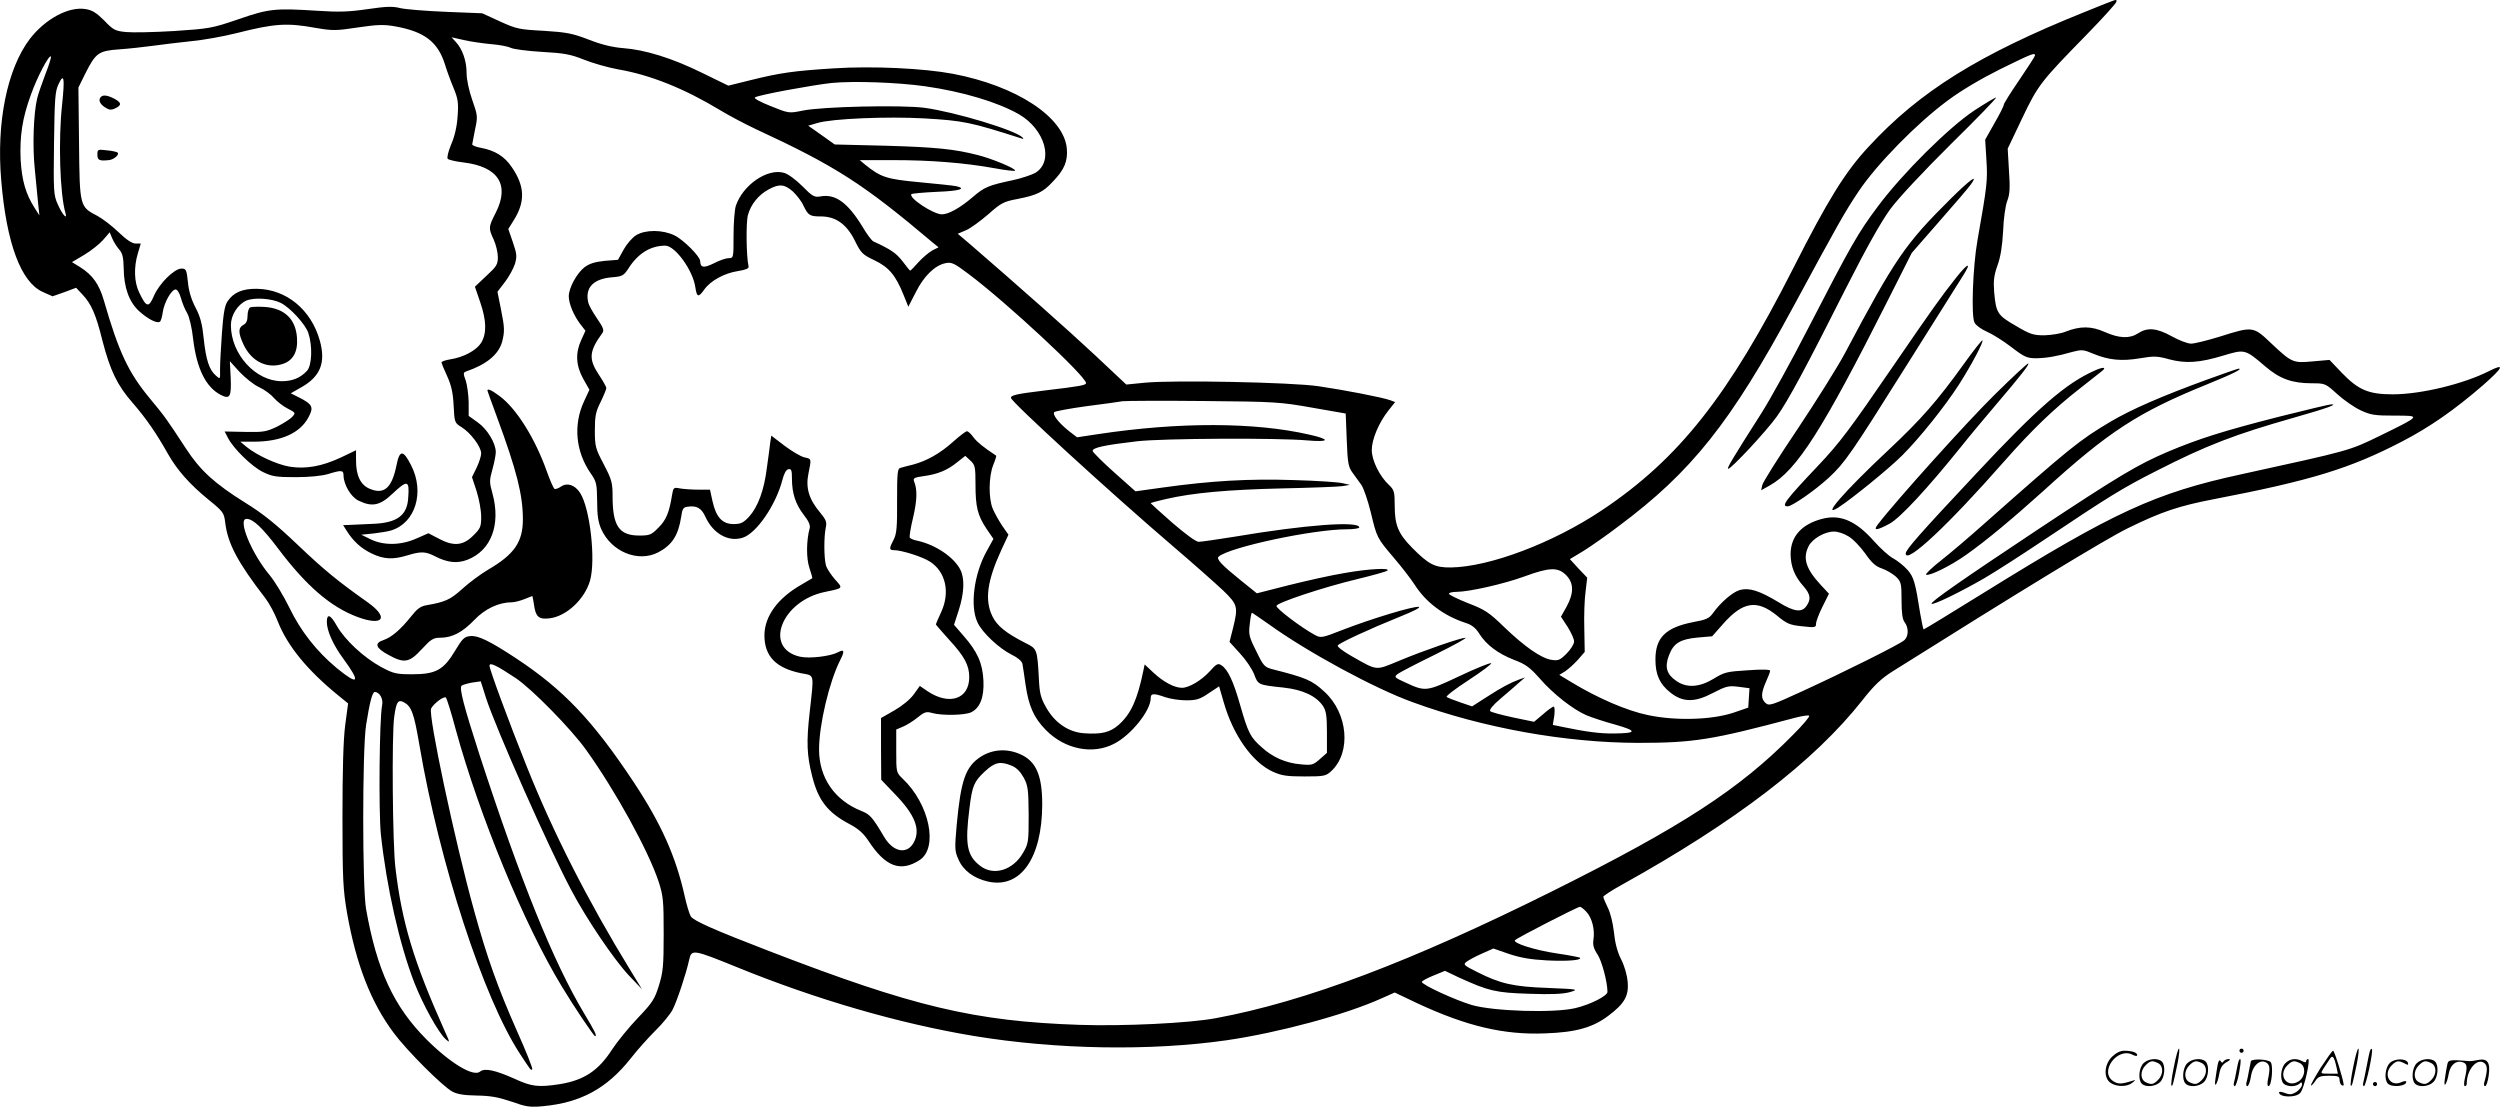 <svg version="1.0" xmlns="http://www.w3.org/2000/svg"
  viewBox="0 0 1198.63 530.602"
 preserveAspectRatio="xMidYMid meet">
<g transform="translate(-0.304,530.769) scale(0.1,-0.1)"
fill="#000000" stroke="none">
<path d="M10000 5251 c-508 -204 -793 -381 -1038 -647 -112 -120 -196 -256
-361 -582 -311 -613 -548 -914 -918 -1161 -233 -156 -537 -271 -723 -274 -78
-1 -107 14 -187 95 -66 67 -83 108 -83 201 0 66 -3 76 -26 98 -46 42 -84 119
-84 169 0 51 34 132 81 191 l31 39 -24 9 c-35 13 -220 49 -344 67 -129 19
-690 30 -830 17 l-91 -9 -149 140 c-127 119 -379 342 -599 532 l-60 51 40 17
c21 9 69 44 106 76 62 55 73 61 142 74 91 18 121 32 168 83 55 57 72 97 67
158 -13 151 -241 301 -547 359 -138 26 -384 38 -570 26 -191 -12 -256 -21
-401 -57 l-105 -26 -125 61 c-144 71 -273 111 -380 119 -51 4 -104 17 -165 41
-78 30 -106 35 -215 42 -117 6 -131 9 -210 45 l-85 39 -175 7 c-96 4 -195 12
-219 18 -35 9 -66 8 -155 -5 -88 -13 -138 -15 -241 -8 -204 13 -233 10 -380
-41 -126 -43 -139 -45 -306 -56 -96 -6 -200 -8 -231 -5 -53 5 -62 10 -105 55
-37 37 -58 50 -89 55 -81 14 -194 -47 -268 -143 -109 -144 -161 -401 -137
-679 25 -301 95 -488 199 -534 l47 -21 57 20 56 21 30 -32 c42 -44 65 -95 96
-221 37 -143 71 -215 146 -300 64 -74 113 -145 168 -243 44 -78 106 -148 196
-221 70 -57 73 -62 79 -110 12 -99 59 -189 192 -361 19 -25 46 -75 60 -112 46
-117 142 -235 294 -358 l43 -35 -14 -105 c-9 -70 -13 -217 -13 -440 0 -300 3
-348 22 -460 44 -247 114 -428 224 -575 63 -85 235 -257 281 -281 23 -13 58
-18 118 -19 65 -1 103 -8 165 -29 70 -25 89 -28 152 -22 181 17 306 85 420
229 31 40 85 100 119 134 35 34 71 79 82 100 21 41 65 173 79 238 12 52 16 52
228 -34 382 -156 781 -271 1135 -330 399 -66 850 -73 1214 -21 252 37 571 123
743 201 l63 28 107 -51 c236 -110 416 -153 613 -145 149 5 230 28 305 85 77
58 98 95 92 163 -3 32 -16 78 -32 108 -18 36 -29 79 -34 130 -5 44 -17 93 -30
118 -11 23 -21 46 -21 51 0 4 39 30 88 57 546 303 923 592 1154 885 57 73 92
105 144 138 609 383 1024 636 1129 687 161 79 244 107 416 140 462 89 649 146
899 276 133 69 252 152 387 269 98 86 108 108 31 69 -122 -62 -327 -112 -463
-112 -116 0 -165 21 -245 104 l-58 61 -80 -7 c-95 -9 -101 -6 -199 86 -86 82
-88 83 -243 34 -61 -19 -125 -35 -142 -35 -16 0 -58 16 -92 35 -72 40 -117 44
-161 15 -41 -27 -91 -25 -161 6 -65 29 -118 29 -189 1 -22 -9 -67 -16 -100
-17 -54 0 -69 5 -138 46 -87 50 -94 61 -103 162 -4 54 -1 79 16 127 15 41 23
93 27 165 2 58 11 123 20 145 12 31 14 63 8 145 l-6 105 69 145 c77 161 88
175 309 401 79 81 143 152 143 158 0 14 19 20 -150 -48z m-8484 -77 c82 -14
98 -14 202 2 96 14 125 15 181 5 139 -25 203 -74 237 -181 9 -30 28 -82 42
-115 21 -51 24 -71 19 -135 -3 -48 -14 -97 -31 -135 -15 -37 -21 -64 -16 -69
5 -5 39 -13 74 -17 168 -20 224 -107 156 -241 -35 -69 -36 -73 -10 -129 11
-24 20 -62 20 -84 0 -35 -6 -45 -55 -90 l-55 -52 25 -73 c31 -90 32 -151 5
-196 -23 -36 -83 -69 -147 -79 -24 -4 -43 -10 -43 -15 0 -4 12 -34 27 -66 20
-44 28 -80 31 -141 4 -82 5 -83 39 -104 43 -27 93 -94 93 -125 0 -13 -10 -44
-22 -69 l-22 -45 22 -67 c12 -38 22 -92 22 -122 0 -49 -3 -57 -39 -92 -48 -48
-94 -52 -166 -13 l-48 25 -57 -25 c-74 -33 -156 -35 -220 -4 l-45 22 60 6 c33
4 71 10 85 15 115 36 160 184 94 312 -38 75 -55 75 -70 0 -22 -109 -59 -142
-128 -113 -44 18 -66 63 -66 135 l0 50 -73 -35 c-90 -42 -167 -56 -244 -44
-62 10 -159 55 -208 95 l-30 25 65 0 c130 0 222 41 262 117 26 48 20 62 -45
95 l-40 20 51 29 c92 52 118 119 88 225 -42 148 -161 245 -301 247 -69 1 -112
-17 -141 -60 -14 -21 -20 -59 -27 -153 -5 -69 -9 -147 -9 -173 1 -49 1 -49
-20 -30 -32 28 -47 74 -58 175 -7 71 -16 106 -39 150 -20 38 -33 79 -37 123
-6 60 -9 65 -31 65 -34 0 -107 -72 -132 -131 -25 -58 -36 -56 -70 15 -25 50
-27 122 -7 189 l14 47 -25 0 c-16 0 -44 18 -81 54 -31 30 -77 65 -101 78 -86
45 -86 43 -89 348 l-3 268 34 69 c49 97 63 107 161 114 44 3 117 11 161 17 44
6 126 16 183 22 57 5 156 23 220 39 181 46 241 50 378 25z m842 -78 c41 -3 84
-12 95 -18 12 -6 78 -15 147 -19 106 -6 137 -11 202 -37 42 -17 116 -38 165
-47 153 -26 317 -92 486 -194 46 -28 124 -69 173 -92 384 -178 515 -262 851
-546 l26 -21 -30 -15 c-16 -9 -46 -34 -66 -56 -20 -23 -38 -41 -40 -41 -2 0
-18 20 -36 44 -30 39 -55 57 -140 96 -8 3 -32 35 -53 71 -71 116 -130 158
-201 145 -29 -5 -38 -1 -87 49 -31 31 -69 59 -88 64 -80 23 -197 -58 -231
-158 -6 -19 -11 -83 -11 -142 0 -107 0 -109 -23 -109 -13 0 -46 -11 -72 -25
-49 -24 -64 -21 -65 11 0 22 -81 103 -123 123 -57 28 -140 28 -184 1 -18 -11
-45 -42 -60 -69 l-27 -49 -64 -5 c-47 -5 -73 -13 -97 -31 -37 -29 -75 -99 -75
-139 0 -35 24 -92 55 -133 l25 -32 -20 -44 c-29 -63 -26 -122 9 -186 l30 -53
-26 -56 c-52 -112 -40 -240 31 -343 29 -42 31 -51 32 -135 0 -68 5 -101 20
-135 49 -108 176 -160 272 -111 67 35 97 81 111 171 5 37 10 46 30 48 44 7 67
-6 86 -48 37 -81 111 -123 180 -100 66 22 158 157 189 276 8 31 18 50 29 52
14 3 17 -5 17 -45 0 -70 17 -122 56 -173 24 -30 33 -51 29 -65 -16 -58 -17
-145 -1 -191 9 -26 15 -48 13 -49 -1 -1 -24 -14 -51 -30 -114 -65 -177 -151
-178 -243 0 -100 54 -157 175 -182 67 -13 63 4 42 -187 -16 -142 -14 -205 12
-307 29 -116 74 -174 180 -230 42 -22 67 -45 90 -80 81 -124 154 -151 245 -92
91 59 47 269 -81 390 -31 30 -31 31 -31 133 l0 103 33 14 c17 7 49 27 70 44
33 27 42 29 70 21 46 -13 158 -11 187 4 42 21 62 72 58 152 -4 83 -29 139 -96
215 l-45 52 23 71 c26 82 29 151 7 194 -31 60 -119 119 -205 138 -17 3 -34 10
-37 15 -3 4 4 48 16 97 19 82 21 134 4 174 -5 14 3 18 47 24 67 9 113 28 161
67 l38 30 25 -23 c22 -21 24 -30 24 -113 0 -109 10 -149 53 -214 l33 -48 -33
-60 c-60 -108 -80 -261 -44 -339 22 -50 105 -127 166 -157 27 -13 47 -30 50
-43 2 -11 9 -56 15 -100 15 -103 40 -159 97 -217 91 -93 225 -120 328 -66 82
42 175 159 175 218 0 24 13 25 70 5 23 -8 68 -15 100 -15 49 0 66 5 108 34
l50 33 22 -76 c45 -158 137 -288 235 -333 42 -19 67 -23 152 -23 94 0 103 2
128 25 98 90 81 279 -33 382 -60 55 -87 66 -248 107 -38 10 -44 16 -78 87 -35
69 -37 81 -31 130 3 30 8 54 10 54 2 0 38 -25 81 -55 184 -133 509 -309 690
-374 339 -124 731 -194 1079 -195 269 0 355 14 753 120 34 9 66 14 69 10 4 -4
-31 -45 -78 -92 -255 -259 -533 -440 -1149 -747 -682 -340 -1187 -531 -1618
-611 -127 -24 -444 -39 -652 -32 -505 17 -798 87 -1490 354 -270 104 -361 145
-375 166 -7 12 -20 55 -29 96 -42 189 -112 347 -243 545 -198 299 -339 447
-568 598 -125 82 -180 109 -218 105 -28 -3 -37 -12 -72 -70 -55 -92 -92 -113
-205 -113 -78 0 -90 3 -150 35 -83 45 -174 130 -212 197 -30 54 -48 61 -48 19
0 -42 29 -108 78 -175 86 -117 75 -133 -31 -46 -96 80 -172 176 -227 290 -27
55 -69 125 -94 155 -88 105 -155 270 -111 270 31 0 75 -41 152 -143 134 -178
251 -279 379 -327 126 -47 154 -3 47 72 -140 99 -206 153 -330 271 -106 101
-169 152 -255 205 -147 92 -215 154 -284 260 -96 147 -102 154 -173 240 -103
124 -149 223 -220 469 -23 79 -54 122 -114 160 l-39 24 59 35 c32 19 72 51 90
71 l32 37 12 -29 c7 -17 22 -40 33 -53 16 -18 21 -38 22 -90 1 -93 26 -163 75
-207 41 -37 84 -59 98 -50 5 2 11 22 14 44 6 47 42 111 62 111 8 0 19 -18 25
-40 6 -22 19 -55 30 -73 11 -19 23 -70 29 -125 17 -142 61 -231 133 -268 43
-22 51 -9 47 83 l-4 79 47 -52 c27 -28 69 -62 94 -73 26 -12 58 -36 71 -52 14
-16 43 -39 65 -50 39 -20 39 -21 22 -40 -9 -10 -42 -31 -73 -47 -51 -24 -65
-27 -153 -25 l-98 2 16 -31 c27 -52 113 -136 167 -163 45 -22 64 -25 157 -25
66 0 126 6 156 15 65 20 74 19 74 -7 1 -45 36 -104 73 -121 64 -31 102 -23
161 33 73 69 83 66 76 -20 -5 -85 -55 -120 -173 -124 -45 -2 -95 -4 -111 -5
l-28 -1 17 -27 c33 -52 70 -85 120 -109 58 -28 102 -30 171 -9 65 20 87 19
132 -4 60 -31 107 -36 156 -17 114 44 161 169 120 318 -15 54 -15 62 0 116 9
32 16 69 16 82 0 43 -41 111 -87 143 l-43 31 0 65 c-1 36 -7 83 -14 104 -13
34 -12 39 2 44 97 33 155 81 172 141 13 50 13 68 -6 161 l-16 80 36 47 c20 26
41 65 48 87 10 35 9 48 -10 103 l-22 64 25 40 c57 90 55 164 -8 256 -35 52
-80 80 -148 93 -24 4 -43 12 -42 17 1 5 7 38 14 73 13 60 12 66 -14 140 -16
46 -27 98 -27 129 0 58 -20 115 -52 149 l-20 22 58 -13 c33 -8 92 -16 132 -20z
m7402 -54 c0 -4 -34 -57 -75 -117 -41 -60 -75 -114 -75 -120 0 -6 -20 -46 -45
-89 l-44 -78 6 -98 c6 -98 4 -118 -43 -385 -22 -122 -31 -364 -14 -394 6 -13
33 -32 58 -43 26 -11 79 -44 118 -74 64 -49 76 -54 120 -54 51 1 98 9 175 31
43 11 51 11 100 -10 73 -30 135 -36 223 -21 66 11 82 11 139 -5 80 -21 145
-17 260 18 103 31 104 31 202 -53 69 -59 128 -80 223 -80 63 0 65 -1 121 -52
31 -28 81 -63 111 -77 49 -23 68 -26 163 -26 129 0 130 1 -68 -96 -150 -73
-140 -70 -665 -185 -415 -90 -611 -181 -1232 -566 -158 -98 -289 -178 -292
-178 -2 0 -9 33 -16 73 -24 153 -31 178 -62 213 -17 19 -47 43 -67 54 -20 10
-62 48 -94 84 -86 97 -161 129 -248 106 -99 -26 -151 -85 -151 -170 1 -58 19
-105 61 -152 35 -40 38 -63 15 -96 -22 -32 -59 -28 -133 18 -93 56 -141 71
-186 59 -35 -10 -92 -59 -130 -112 -17 -24 -32 -31 -94 -42 -132 -26 -181 -74
-181 -179 0 -73 20 -118 72 -159 59 -47 116 -48 203 -2 64 33 75 36 123 30
l53 -7 -3 -46 -3 -47 -70 -24 c-104 -35 -277 -40 -410 -12 -102 21 -241 81
-368 158 l-58 35 28 17 c15 10 43 35 61 55 l33 38 -2 111 c-2 62 1 142 6 178
l8 67 -42 44 -41 45 63 38 c34 21 112 75 172 121 349 260 537 497 836 1051
218 403 245 451 313 553 87 130 279 326 425 434 65 49 160 105 254 152 151 74
167 81 167 66z m-9539 -89 c-16 -43 -35 -96 -40 -118 -17 -72 -23 -228 -11
-340 6 -60 13 -135 16 -165 l6 -55 -22 34 c-44 69 -62 133 -68 232 -5 114 8
200 49 312 30 85 87 193 96 184 3 -3 -9 -41 -26 -84z m80 -144 c-19 -171 -11
-433 16 -523 10 -36 -16 -6 -37 42 -20 44 -21 62 -18 292 3 216 5 250 22 285
26 55 30 29 17 -96z m4138 85 c181 -26 347 -76 449 -134 126 -73 169 -226 79
-281 -18 -10 -66 -26 -107 -35 -118 -25 -137 -33 -193 -81 -59 -51 -116 -83
-148 -83 -41 0 -162 80 -146 97 4 3 58 8 122 11 108 4 144 15 93 27 -13 3 -92
11 -176 19 -159 15 -185 23 -262 85 l-25 21 160 0 c181 0 343 -13 487 -39 54
-10 98 -15 98 -11 0 11 -111 57 -178 74 -113 29 -201 38 -442 45 l-245 6 -63
45 -64 45 44 13 c70 21 335 32 513 22 188 -11 221 -18 465 -96 10 -4 12 -2 5
5 -35 35 -323 122 -471 142 -109 14 -492 6 -584 -14 -65 -13 -65 -13 -152 22
-53 21 -83 38 -75 42 20 12 276 59 368 69 106 10 312 3 448 -16z m-635 -504
c18 -17 42 -47 51 -68 23 -47 30 -52 84 -52 71 0 123 -37 162 -115 30 -61 37
-68 94 -95 69 -33 102 -71 140 -166 l23 -57 36 70 c39 78 92 129 143 139 29 6
42 -1 110 -52 184 -138 563 -491 563 -523 0 -10 -24 -15 -202 -36 -131 -16
-158 -22 -158 -35 0 -18 477 -455 780 -714 96 -82 203 -177 238 -210 70 -68
72 -78 46 -183 l-16 -63 50 -55 c28 -30 58 -75 68 -100 19 -51 19 -51 141 -64
92 -10 156 -40 189 -88 15 -23 19 -46 19 -126 l0 -99 -34 -30 c-32 -28 -38
-30 -91 -25 -72 6 -136 34 -189 83 -53 47 -64 68 -102 201 -33 117 -60 172
-90 191 -16 11 -24 7 -56 -29 -39 -43 -99 -79 -133 -79 -36 0 -87 27 -134 70
l-45 42 -6 -29 c-29 -141 -60 -209 -119 -261 -41 -36 -83 -46 -165 -40 -75 5
-141 50 -183 125 -25 44 -31 68 -34 135 -8 145 -8 145 -67 174 -90 46 -134 81
-156 127 -38 78 -25 170 43 318 l34 73 -30 43 c-16 24 -36 60 -45 81 -21 49
-20 155 2 210 10 24 16 44 14 45 -63 42 -89 63 -108 87 -12 17 -26 30 -32 30
-6 0 -36 -23 -67 -51 -63 -56 -125 -91 -192 -109 -25 -6 -52 -13 -61 -16 -13
-3 -15 -27 -15 -157 1 -126 -2 -158 -16 -186 -23 -43 -22 -51 0 -51 38 0 139
-32 175 -56 75 -49 96 -148 52 -242 -14 -30 -25 -56 -25 -58 0 -2 29 -35 63
-73 74 -80 97 -123 97 -180 0 -105 -95 -137 -199 -68 l-38 26 -30 -42 c-18
-24 -56 -55 -93 -76 l-63 -36 0 -148 1 -148 66 -69 c96 -99 123 -168 91 -230
-32 -61 -99 -49 -143 25 -56 95 -68 108 -108 124 -129 51 -204 159 -204 295 0
120 49 325 101 428 23 45 20 55 -11 38 -36 -19 -136 -31 -181 -21 -178 40 -89
269 121 311 87 18 86 16 46 60 -19 22 -39 52 -43 67 -10 36 -10 138 -1 180 6
27 2 38 -26 72 -55 65 -71 120 -57 188 15 74 15 70 -20 78 -17 4 -59 29 -94
55 l-64 49 -5 -32 c-2 -18 -9 -72 -16 -120 -13 -109 -43 -189 -85 -236 -28
-30 -40 -36 -75 -36 -54 0 -84 33 -101 110 l-12 55 -57 0 c-32 0 -71 3 -88 6
-29 6 -31 4 -37 -32 -13 -82 -28 -120 -65 -156 -34 -35 -42 -38 -92 -38 -97 0
-128 46 -128 188 0 65 -4 80 -42 153 -40 76 -43 86 -43 163 0 68 4 90 28 137
15 31 27 61 27 66 0 6 -16 34 -35 63 -51 76 -48 113 16 201 9 12 5 26 -25 69
-20 29 -39 63 -42 75 -18 72 22 115 111 123 52 4 58 8 80 41 46 73 105 110
177 111 48 0 134 -119 145 -201 7 -47 15 -49 43 -9 30 42 96 78 161 88 37 6
53 12 51 22 -11 48 -13 211 -3 247 14 51 51 97 100 123 50 27 75 25 115 -10z
m-2454 -535 c45 -23 117 -102 131 -143 21 -62 18 -156 -6 -182 -31 -34 -70
-50 -121 -50 -126 0 -244 130 -244 269 0 47 32 98 73 117 38 17 124 11 167
-11z m4945 -502 l160 -28 5 -127 c4 -111 8 -130 28 -157 12 -17 31 -43 42 -58
11 -16 31 -74 45 -131 30 -124 29 -122 111 -219 37 -43 81 -100 99 -128 55
-86 140 -150 248 -185 26 -8 46 -24 62 -50 34 -54 90 -96 167 -126 56 -21 76
-36 123 -89 64 -74 160 -149 225 -177 24 -10 87 -31 139 -45 105 -30 103 -41
-9 -42 -64 -1 -132 8 -238 30 l-54 11 7 44 c3 24 2 44 -3 44 -4 0 -28 -16 -51
-37 l-43 -36 -101 21 c-55 12 -104 25 -109 30 -6 6 13 29 47 58 32 27 71 61
89 77 l31 27 -28 -10 c-41 -15 -85 -38 -159 -86 l-67 -43 -56 19 c-30 10 -60
22 -66 26 -6 3 42 40 107 82 64 42 112 78 106 80 -7 2 -76 -26 -154 -63 -157
-74 -161 -74 -258 -29 -53 24 -54 26 -35 41 11 8 92 50 180 93 88 44 153 79
144 80 -22 0 -197 -60 -317 -110 -116 -48 -102 -50 -229 22 -40 23 -70 45 -66
51 7 12 154 80 298 138 65 26 102 45 90 47 -27 4 -230 -58 -364 -110 -102 -40
-105 -40 -135 -24 -66 36 -187 128 -183 139 5 16 224 89 387 128 74 18 139 36
145 41 16 14 -90 9 -207 -12 -62 -10 -182 -37 -266 -58 l-153 -39 -77 62 c-93
75 -119 103 -106 114 51 45 452 131 614 131 33 0 60 4 60 9 0 32 -258 13 -601
-45 -81 -13 -157 -24 -169 -24 -13 0 -62 36 -126 91 -57 50 -104 93 -104 94 0
2 33 11 73 20 130 30 298 45 557 51 140 3 271 8 290 11 l35 6 -35 8 c-19 5
-125 12 -235 15 -212 7 -393 -3 -629 -36 l-129 -18 -101 90 c-56 50 -102 96
-104 103 -4 16 57 29 213 47 122 14 673 17 818 4 106 -9 110 5 7 28 -262 60
-624 61 -1014 2 l-99 -15 -39 30 c-49 39 -81 80 -70 91 4 4 73 17 153 28 79
10 158 21 174 24 17 2 192 3 390 1 343 -3 368 -5 520 -32z m2569 -616 c22 -12
57 -49 81 -82 32 -46 51 -63 81 -73 21 -7 51 -25 67 -39 25 -25 27 -32 27
-113 0 -60 4 -92 15 -106 20 -26 19 -68 -2 -86 -23 -20 -283 -150 -488 -244
-148 -68 -160 -72 -177 -57 -23 21 -22 47 2 102 11 24 20 47 20 53 0 6 -41 7
-107 2 -99 -6 -113 -9 -163 -40 -69 -42 -130 -46 -180 -11 -46 31 -57 67 -35
123 22 58 53 77 138 85 l69 6 53 60 c95 107 162 117 258 39 47 -39 61 -45 120
-51 62 -7 67 -6 67 12 0 11 14 48 31 82 l31 62 -40 43 c-71 77 -87 128 -57
186 18 35 77 69 120 69 17 1 48 -9 69 -22z m-1353 -186 c38 -38 39 -86 3 -152
l-27 -48 32 -49 c17 -27 31 -58 31 -70 0 -12 -16 -38 -36 -58 -32 -32 -41 -35
-72 -30 -49 7 -129 63 -227 157 -73 71 -93 84 -174 115 -50 20 -91 40 -91 45
0 5 16 9 36 9 60 0 228 38 326 74 120 44 160 45 199 7z m-5036 -494 c79 -53
265 -243 337 -343 144 -201 300 -486 349 -634 22 -68 24 -91 24 -250 0 -155
-3 -183 -23 -248 -20 -65 -32 -83 -101 -155 -43 -45 -99 -114 -124 -152 -65
-101 -134 -146 -248 -165 -104 -16 -136 -13 -220 26 -92 41 -143 52 -164 34
-32 -27 -143 40 -258 155 -156 157 -237 331 -289 625 -18 104 -18 761 0 880
17 108 30 160 42 160 23 0 42 -34 35 -64 -13 -64 -17 -507 -6 -618 27 -251 89
-528 161 -713 43 -109 115 -238 150 -270 21 -19 21 -17 -5 40 -149 333 -205
520 -236 781 -14 112 -18 641 -6 724 10 73 18 85 46 71 37 -20 49 -53 75 -206
96 -566 307 -1213 482 -1480 54 -82 52 -80 59 -74 3 4 -30 87 -74 185 -91 206
-142 348 -205 576 -93 335 -221 939 -206 969 14 25 62 61 71 52 4 -4 26 -73
47 -153 115 -418 328 -934 508 -1231 59 -98 154 -239 160 -239 11 0 -1 23 -53
110 -148 248 -304 634 -502 1242 -73 227 -97 316 -85 328 5 4 28 11 50 15 l42
6 25 -79 c46 -144 301 -719 409 -922 72 -137 206 -335 277 -410 l62 -65 -52
85 c-207 337 -375 668 -501 984 -88 220 -178 464 -178 482 0 18 33 2 125 -59z
m5134 -1121 c27 -29 41 -85 34 -132 -4 -26 0 -43 19 -72 21 -31 48 -133 48
-180 0 -19 -82 -61 -155 -78 -104 -24 -390 -15 -495 15 -78 23 -240 97 -240
111 0 4 25 18 55 30 l56 23 67 -32 c143 -65 176 -73 337 -78 108 -4 163 -1
195 8 44 13 40 14 -105 20 -167 6 -228 20 -339 76 -66 33 -69 36 -51 50 11 8
44 26 74 39 l54 24 75 -26 c54 -18 104 -27 182 -31 98 -5 170 1 158 13 -3 2
-52 12 -108 20 -109 16 -217 51 -203 64 11 12 300 160 311 160 5 0 19 -11 31
-24z M487 4843 c-14 -13 -6 -33 18 -49 21 -14 31 -15 50 -6 33 15 31 28 -5 47
-31 16 -53 19 -63 8z M470 4566 c0 -26 9 -31 55 -26 23 2 52 26 42 36 -3 3
-26 9 -52 11 -43 5 -45 5 -45 -21z M2340 3435 c0 -2 20 -57 44 -122 97 -263
126 -378 126 -496 0 -107 -41 -167 -164 -239 -38 -22 -95 -65 -127 -94 -56
-51 -82 -63 -171 -78 -29 -5 -46 -18 -74 -54 -51 -63 -92 -99 -132 -113 -46
-15 -38 -38 23 -71 76 -42 100 -38 160 27 44 48 56 55 88 55 58 0 107 26 164
85 51 54 118 85 180 85 13 0 40 7 60 15 19 8 37 15 38 15 1 0 5 -18 8 -40 8
-60 23 -73 74 -67 81 9 169 91 195 181 28 99 0 348 -48 421 -25 38 -61 50 -91
30 -13 -9 -27 -14 -32 -11 -4 3 -21 40 -36 83 -57 160 -146 302 -227 362 -39
29 -58 37 -58 26z M4706 1680 c-73 -47 -96 -111 -116 -327 -10 -114 -10 -126
9 -167 22 -52 74 -90 141 -105 156 -35 259 112 260 369 0 140 -29 207 -104
241 -64 29 -133 25 -190 -11z m149 -44 c23 -10 41 -29 57 -58 20 -38 22 -57
23 -178 0 -131 -1 -137 -28 -183 -48 -82 -140 -110 -204 -61 -64 49 -74 102
-52 275 13 109 22 130 75 179 48 44 73 49 129 26z M9469 4778 c-121 -80 -343
-300 -461 -458 -98 -131 -127 -182 -336 -587 -82 -160 -183 -342 -223 -405
-139 -218 -169 -268 -160 -268 15 0 186 184 234 252 54 76 137 230 330 613
101 199 168 318 213 380 40 54 158 180 292 313 124 122 221 222 215 222 -5 0
-52 -28 -104 -62z M9358 4357 c-222 -220 -268 -288 -509 -742 -35 -66 -138
-230 -228 -365 -91 -135 -167 -256 -169 -269 l-5 -24 41 23 c130 73 252 264
566 887 l115 228 131 150 c73 83 141 162 152 178 39 54 -2 25 -94 -66z M9383
3978 c-75 -95 -115 -151 -298 -418 -215 -314 -261 -375 -365 -485 -157 -166
-179 -195 -146 -195 21 0 132 77 198 138 78 73 104 111 378 547 128 204 246
391 263 418 45 70 27 67 -30 -5z M9419 3563 c-128 -178 -204 -265 -366 -417
-207 -194 -323 -327 -235 -271 66 43 242 186 305 249 85 85 205 235 273 341
60 94 118 204 112 211 -3 2 -43 -49 -89 -113z M9563 3412 c-129 -127 -473
-509 -556 -618 -25 -32 -7 -31 56 3 51 28 181 168 345 372 42 53 118 143 167
201 117 137 158 190 153 195 -3 3 -77 -66 -165 -153z M10044 3530 c-137 -61
-273 -179 -568 -495 -270 -288 -336 -363 -336 -381 0 -55 205 137 476 446 129
146 232 246 359 345 55 43 104 82 109 86 20 18 -1 17 -40 -1z M10580 3486
c-213 -78 -356 -140 -458 -200 -151 -90 -192 -123 -611 -494 -64 -57 -154
-134 -200 -170 -46 -36 -79 -68 -73 -70 19 -6 119 44 191 95 99 70 220 171
370 306 315 287 456 378 786 512 128 52 175 76 150 75 -6 -1 -75 -25 -155 -54z
M10935 3311 c-271 -69 -391 -107 -540 -170 -143 -61 -235 -116 -620 -371 -369
-245 -519 -350 -511 -357 7 -8 140 57 254 123 53 31 182 114 285 183 311 208
375 248 537 330 245 125 376 175 664 257 155 44 210 64 176 63 -8 0 -118 -26
-245 -58z M1203 3834 c-7 -3 -13 -21 -13 -39 0 -24 -6 -38 -20 -45 -26 -14
-25 -39 1 -95 37 -78 108 -115 182 -94 54 15 79 58 74 127 -6 90 -60 141 -153
148 -32 2 -65 1 -71 -2z M10426 194 c-10 -47 -15 -88 -12 -91 5 -6 9 7 30 110
7 37 10 67 6 67 -4 0 -15 -39 -24 -86z M10740 270 c0 -5 5 -10 10 -10 6 0 10
5 10 10 0 6 -4 10 -10 10 -5 0 -10 -4 -10 -10z M11286 194 c-10 -47 -15 -88
-12 -91 5 -6 9 7 30 110 7 37 10 67 6 67 -4 0 -15 -39 -24 -86z M11366 269
c-3 -8 -10 -41 -16 -74 -6 -33 -14 -68 -16 -77 -3 -10 -1 -18 3 -18 10 0 46
171 38 178 -2 3 -7 -1 -9 -9z M10129 241 c-38 -38 -41 -101 -7 -125 29 -20 79
-20 104 0 18 14 18 15 1 10 -53 -17 -69 -17 -92 -2 -69 45 21 166 94 126 12
-6 21 -7 21 -1 0 12 -25 21 -62 21 -19 0 -39 -10 -59 -29z M11130 189 c-28
-45 -49 -83 -47 -85 2 -3 12 7 21 21 14 21 24 25 66 25 43 0 50 -3 50 -19 0
-11 5 -23 10 -26 6 -3 10 -3 10 1 0 20 -44 164 -51 164 -4 0 -30 -37 -59 -81z
m75 4 l7 -33 -42 0 c-42 0 -42 0 -28 23 8 12 21 32 29 44 15 25 22 18 34 -34z
M10280 210 c-22 -22 -27 -79 -8 -98 19 -19 66 -14 88 8 22 22 27 79 8 98 -19
19 -66 14 -88 -8z m71 0 c25 -14 25 -54 -1 -80 -23 -23 -33 -24 -61 -10 -25
14 -25 54 1 80 23 23 33 24 61 10z M10490 210 c-22 -22 -27 -79 -8 -98 19 -19
66 -14 88 8 22 22 27 79 8 98 -19 19 -66 14 -88 -8z m71 0 c25 -14 25 -54 -1
-80 -23 -23 -33 -24 -61 -10 -25 14 -25 54 1 80 23 23 33 24 61 10z M10636
204 c-3 -16 -8 -47 -11 -69 -8 -51 10 -26 19 27 5 27 15 42 34 53 18 10 22 14
10 15 -9 0 -20 -5 -24 -11 -5 -8 -9 -8 -14 1 -5 8 -10 3 -14 -16z M10737 223
c-2 -4 -7 -26 -11 -48 -4 -22 -9 -48 -12 -57 -3 -10 -1 -18 4 -18 4 0 14 28
20 62 11 58 10 81 -1 61z M10795 220 c-1 -3 -5 -23 -9 -45 -4 -22 -9 -48 -12
-57 -3 -10 -1 -18 4 -18 5 0 13 20 17 45 7 53 44 87 74 68 17 -11 19 -28 8
-80 -4 -18 -3 -33 2 -33 16 0 24 99 11 115 -12 14 -87 18 -95 5z M10960 210
c-22 -22 -27 -79 -8 -98 7 -7 24 -12 38 -12 14 0 31 5 38 12 9 9 12 8 12 -5 0
-9 -12 -24 -26 -34 -21 -13 -32 -15 -55 -6 -16 6 -29 8 -29 3 0 -24 81 -27
102 -2 18 19 50 162 37 162 -5 0 -9 -5 -9 -10 0 -7 -6 -7 -19 0 -30 16 -59 12
-81 -10z m71 0 c29 -16 25 -65 -6 -86 -56 -37 -103 28 -55 76 23 23 33 24 61
10z M11461 211 c-23 -23 -28 -80 -9 -99 19 -19 88 -13 88 9 0 5 -11 4 -24 -2
-54 -25 -89 38 -46 81 23 23 33 24 62 9 16 -9 19 -8 16 3 -8 22 -64 22 -87 -1z
M11590 210 c-22 -22 -27 -79 -8 -98 19 -19 66 -14 88 8 22 22 27 79 8 98 -19
19 -66 14 -88 -8z m71 0 c25 -14 25 -54 -1 -80 -23 -23 -33 -24 -61 -10 -25
14 -25 54 1 80 23 23 33 24 61 10z M11736 201 c-3 -14 -8 -44 -11 -66 -8 -51
10 -26 19 27 8 41 35 63 66 53 22 -7 24 -21 11 -77 -5 -22 -5 -38 0 -38 5 0 9
6 9 13 0 68 51 125 85 97 15 -13 15 -35 -1 -92 -3 -10 -1 -18 4 -18 6 0 13 23
17 50 9 63 -5 84 -49 76 -17 -4 -35 -6 -41 -6 -101 8 -104 7 -109 -19z M11380
110 c0 -5 5 -10 10 -10 6 0 10 5 10 10 0 6 -4 10 -10 10 -5 0 -10 -4 -10 -10z"/>
</g>
</svg>
